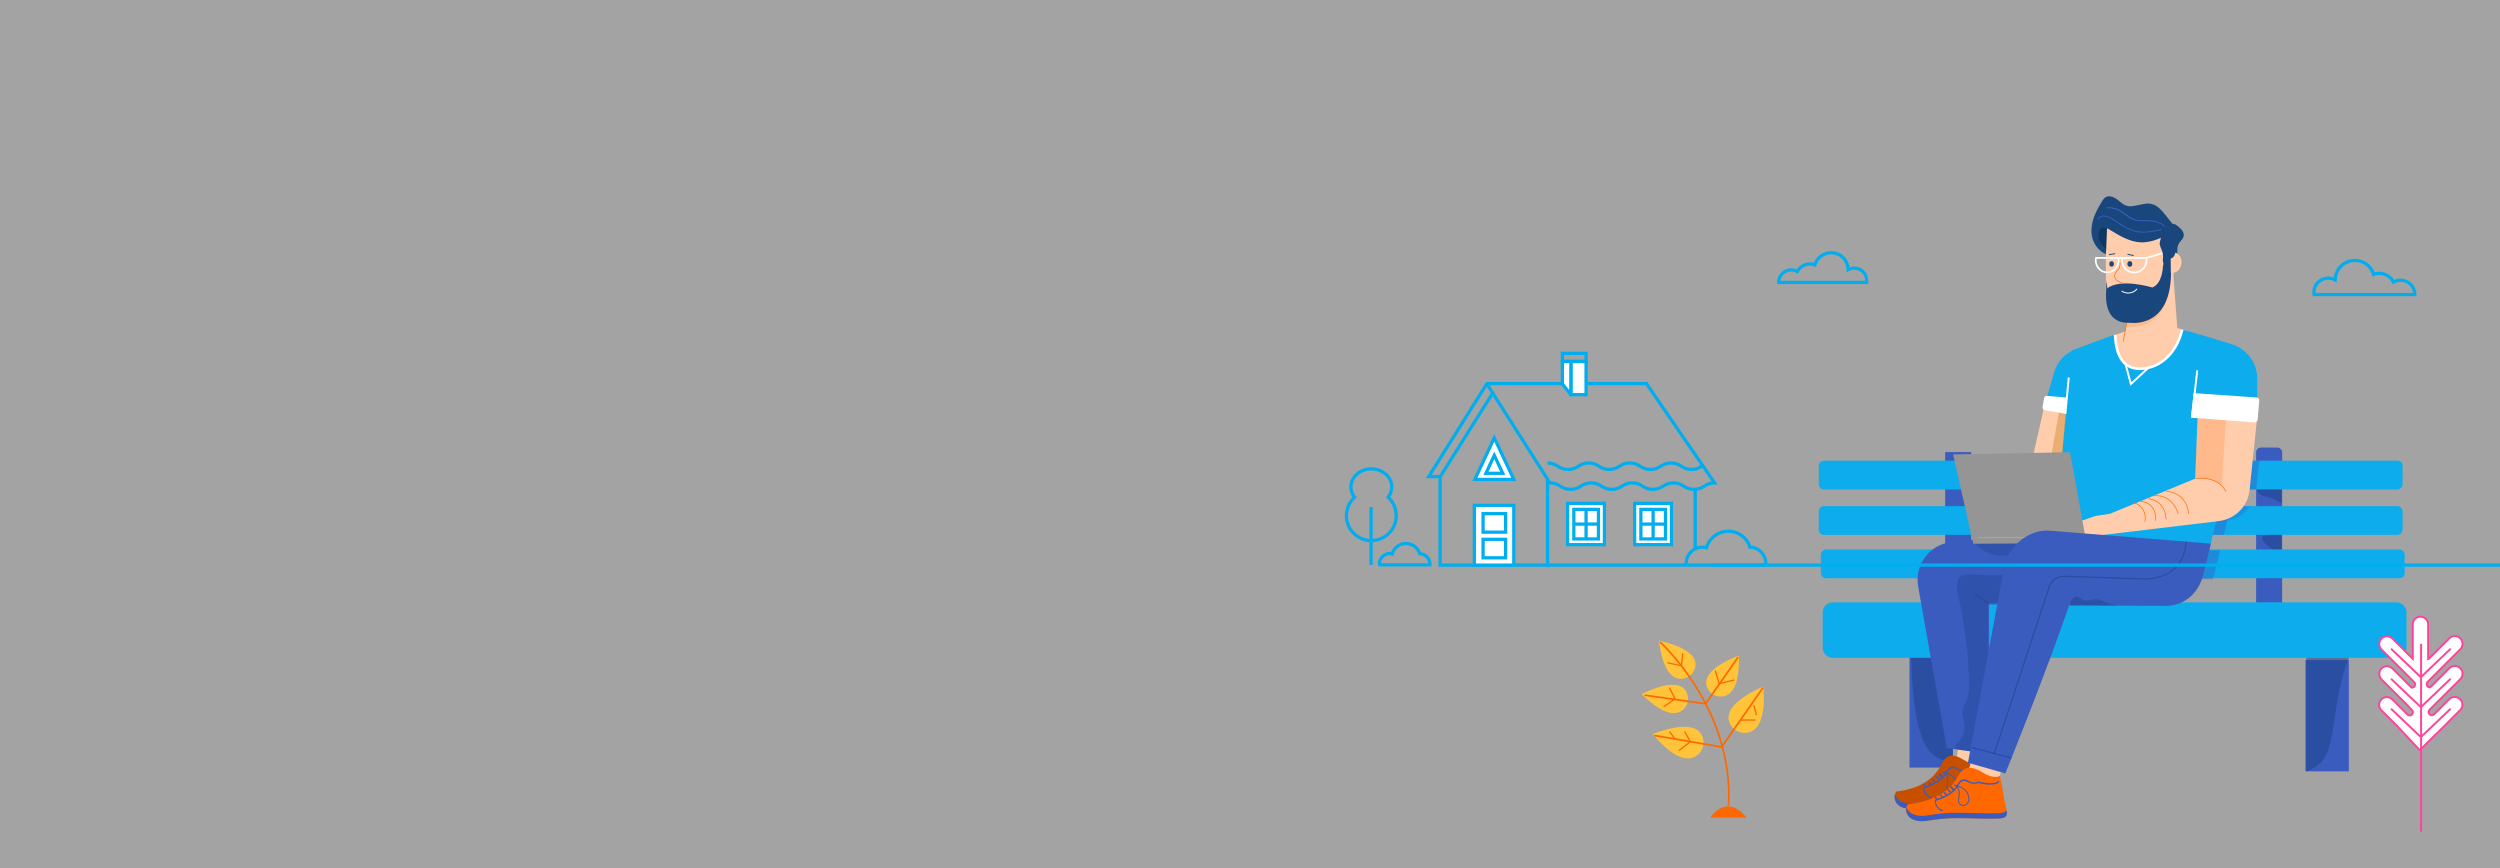 <?xml version="1.0" encoding="utf-8"?>
<!-- Generator: Adobe Illustrator 23.0.3, SVG Export Plug-In . SVG Version: 6.00 Build 0)  -->
<svg version="1.1" id="Capa_1" xmlns="http://www.w3.org/2000/svg" xmlns:xlink="http://www.w3.org/1999/xlink" x="0px" y="0px"
	 viewBox="0 0 1920 667" style="enable-background:new 0 0 1920 667;" xml:space="preserve">
<rect x="0" y="0" width="1920" height="667" fill="#808080" stroke="none"/>
<style type="text/css">
	.st0{opacity:0.32;fill:#EFEFEF;enable-background:new    ;}
	.st1{fill:#3A5CBE;}
	.st2{opacity:0.54;}
	.st3{fill:#1B4389;}
	.st4{fill:#0CACED;}
	.st5{opacity:0.4;fill:#2874D9;enable-background:new    ;}
	.st6{opacity:0.41;fill:#3A5CBE;enable-background:new    ;}
	.st7{fill:#FFCDAB;}
	.st8{fill:none;stroke:#2165B3;stroke-miterlimit:10;}
	.st9{fill:#C65000;}
	.st10{fill:#2165B3;}
	.st11{fill:none;stroke:#3A5CBE;stroke-width:0.75;stroke-miterlimit:10;}
	.st12{fill:#22477C;}
	.st13{fill:#2874D9;}
	.st14{fill:none;stroke:#122666;stroke-width:3;stroke-miterlimit:10;}
	.st15{fill:#122666;}
	.st16{fill:url(#SVGID_1_);}
	.st17{opacity:0.38;fill:#C68A3C;enable-background:new    ;}
	.st18{fill:#FFC764;}
	.st19{fill:#1A477C;}
	.st20{fill:none;stroke:#1A477C;stroke-width:0.75;stroke-miterlimit:10;}
	.st21{fill:#FDFFFC;}
	.st22{fill:#48C5A1;}
	.st23{fill:none;stroke:#FFFFFF;stroke-width:1.5;stroke-miterlimit:10;}
	.st24{fill:none;}
	.st25{fill:#6AA3EE;}
	.st26{fill:#FFFFFF;}
	.st27{fill:none;stroke:#FFFFFF;stroke-width:2;stroke-miterlimit:10;}
	.st28{opacity:0.35;}
	.st29{opacity:0.54;fill:none;stroke:#1B4389;stroke-miterlimit:10;enable-background:new    ;}
	.st30{fill:none;stroke:#FF6700;stroke-width:0.5;stroke-miterlimit:10;}
	.st31{opacity:0.19;fill:#FF6700;enable-background:new    ;}
	.st32{fill:#19467C;}
	.st33{fill:none;stroke:#FFFFFF;stroke-width:0.75;stroke-miterlimit:10;}
	.st34{fill:none;stroke:#FFFFFF;stroke-width:1.3;stroke-miterlimit:10;}
	.st35{opacity:0.46;fill:#D3892F;enable-background:new    ;}
	.st36{fill:#FF6700;}
	.st37{fill:#969595;}
	.st38{fill:none;stroke:#B3B3B3;stroke-width:0.5;stroke-miterlimit:10;}
	.st39{opacity:0.5;}
	.st40{fill:#FFC43A;}
	.st41{fill:none;stroke:#FF6700;stroke-width:1.3;stroke-miterlimit:10;}
	.st42{fill:none;stroke:#FF6700;stroke-miterlimit:10;}
	.st43{fill:#0D3760;}
	.st44{fill:none;stroke:#00ADEE;stroke-width:2.5;stroke-miterlimit:10;}
	.st45{fill:#FFFFFF;stroke:#00ADEE;stroke-width:2.5;stroke-miterlimit:10;}
	.st46{fill:#FFFFFF;stroke:#FF429B;stroke-width:1.5;stroke-miterlimit:10;}
	.st47{fill:none;stroke:#FF429B;stroke-width:1.5;stroke-miterlimit:10;}
</style>
<title>16</title>
<rect class="st0" width="1920" height="667"/>
<rect x="1493.9" y="347.2" class="st1" width="20" height="126.4"/>
<rect x="1770.6" y="506.9" class="st1" width="33.3" height="85.5"/>
<g class="st2">
	<path class="st3" d="M1804.1,504.8c-3.6,8.6-6.8,20.3-9.1,34.1c-2.1,12.5-3.7,27.1-6.7,36.3c-2.4,7.3-5.5,10.3-8.5,12.6
		c-2.6,2-5.5,3.6-8.6,4.7v-87.6H1804.1z"/>
</g>
<path class="st1" d="M1752.7,472.9h-20V347.4c0-2,1.7-3.7,3.7-3.7h12.6c2,0,3.7,1.7,3.7,3.7L1752.7,472.9L1752.7,472.9L1752.7,472.9
	z"/>
<rect x="1466.5" y="504" class="st1" width="33.3" height="85.5"/>
<g class="st2">
	<path class="st3" d="M1738.4,381c-2.3-0.8-4.6-2.4-4.8-4.8c3.9-1.5,8-2.4,12.1-2.6c1.8-0.2,3.6,0,5.3,0.6c0.4,0.2,0.9,0.4,1.3,0.6
		v11c-2.3,0.1-4.7-1.8-7-2.9S1740.7,381.8,1738.4,381z"/>
</g>
<g class="st2">
	<path class="st3" d="M1737.8,415.1c-0.5-0.6-0.7-1.4-0.6-2.2c0.3-1.3,1.9-1.7,3.2-1.9c3.9-0.4,7.9-0.6,11.9-0.6v19.3
		c-0.4-0.6-0.8-1.4-1.2-2C1748,422.5,1741.2,420.3,1737.8,415.1z"/>
</g>
<g class="st2">
	<path class="st3" d="M1473.2,557c-3.6-14.8-4.8-34.2-5.5-53.2h31.9l0.2,79.8C1490.1,585.3,1479.2,581.5,1473.2,557z"/>
</g>
<path class="st4" d="M1407.7,462.6h432.6c4.4,0,7.9,3.5,7.9,7.9v26.8c0,4.4-3.5,7.9-7.9,7.9h-432.6c-4.4,0-7.9-3.5-7.9-7.9v-26.8
	C1399.8,466.1,1403.3,462.6,1407.7,462.6z"/>
<path class="st4" d="M1402.5,422h440.2c2.3,0,4.1,1.8,4.1,4.1v13.9c0,2.3-1.8,4.1-4.1,4.1h-440.2c-2.3,0-4.1-1.8-4.1-4.1v-13.9
	C1398.4,423.8,1400.3,422,1402.5,422z"/>
<path class="st4" d="M1400.9,388.7h440.2c2.3,0,4.1,1.8,4.1,4.1v13.9c0,2.3-1.8,4.1-4.1,4.1h-440.2c-2.3,0-4.1-1.8-4.1-4.1v-13.9
	C1396.8,390.5,1398.6,388.7,1400.9,388.7z"/>
<path class="st4" d="M1400.9,353.8h440.2c2.3,0,4.1,1.8,4.1,4.1v13.9c0,2.3-1.8,4.1-4.1,4.1h-440.2c-2.3,0-4.1-1.8-4.1-4.1v-13.9
	C1396.8,355.7,1398.6,353.8,1400.9,353.8z"/>
<path class="st5" d="M1709.2,400.1l-86.9,10.3l-5.3-12.3l22.7-9.4h88.4C1723.8,395.1,1716.9,399.2,1709.2,400.1z"/>
<polygon class="st6" points="1670.7,375.9 1691,367.6 1691.6,353.8 1735.1,353.8 1732.8,375.9 "/>
<path class="st7" d="M1529.3,576.5c0,1.1-4.4,17.6-4.4,17.6l-15.4-8.8l-6.6-3.3l1.1-9.7l1-1.2l2.3,3.2L1529.3,576.5z"/>
<line class="st8" x1="1489.3" y1="594" x2="1492.8" y2="597.8"/>
<path class="st9" d="M1520.4,586.3c1.9,8.5,2.8,18,4.7,26.5c0.3,1,0.4,2,0.2,3c-0.6,2.2-3.2,2.8-5.4,2.9c-15.2,0.7-30.6-1.6-45.6,1
	c-3,0.7-6.1,1.1-9.1,1.1c-3.2,0-6.2-1.3-8.3-3.7c-2-2.5-2.5-6.7-0.5-9.2c12.9-1.4,26.4-6.6,33.3-18.5c1.8-3.1,3.2-6.7,6.3-8.3
	c3.9-2,8.4,0.2,12.2,2.5s8.2,4.7,12.1,2.8"/>
<path class="st1" d="M1457,613.2c2.2,2.5,5.8,3.6,9.1,3.8s6.7-0.6,10.1-1.1c16.6-2.6,33.5-0.3,50.3-1c2.1-0.1,4.6-0.5,5.6-2.3
	l0.1,0.4c0.3,1,0.4,2,0.2,3.1c-0.7,2.3-3.6,2.8-5.9,2.9c-16.8,0.7-33.7-1.6-50.3,1c-3.3,0.5-6.7,1.3-10.1,1.1s-6.9-1.2-9.1-3.8
	c-1.7-2-2.4-4.8-1.7-7.3C1455.6,611.2,1456.2,612.2,1457,613.2z"/>
<rect x="1490" y="593.4" transform="matrix(0.736 -0.677 0.677 0.736 -9.425 1166.884)" class="st10" width="1.1" height="4.2"/>
<path class="st1" d="M1477.2,604.7v-0.3l0.3-0.1c6.8-2.5,12.7-5,16-10.1l0.6-1c1.3-2,2.7-4.4,5.2-4.5c1.3,0,2.7,0.4,3.8,1.2
	c0.4,0.2,0.9,0.5,1.4,0.7c1.9,0.8,4,0.7,5.9-0.1l0.2-0.1h0.2c0.1,0,12.5,3.4,15.7-0.8l0,0v1.5c-4.2,3.3-14.2,0.9-15.8,0.5
	c-2.1,0.8-4.4,0.8-6.5,0c-0.5-0.2-1-0.5-1.5-0.7c-1-0.6-2.1-1-3.2-1c-2,0.1-3.2,2.1-4.4,4c-0.2,0.3-0.4,0.7-0.7,1
	c-3.8,5.7-10.9,8.5-16.3,10.4c-0.1,3.2,2,6.1,5.2,6.9l-0.2,1.1C1479.3,612.1,1476.8,608.5,1477.2,604.7z"/>
<path class="st1" d="M1488.8,594.4l0.8-0.7l0,0C1489.3,593.9,1489.1,594.2,1488.8,594.4L1488.8,594.4z"/>
<path class="st1" d="M1491.6,596.5l-2.3-2.5L1491.6,596.5l-0.4,0.5l-2.3-2.5c0.3-0.3,0.5-0.5,0.8-0.8l2.3,2.5
	C1491.8,596.3,1491.7,596.4,1491.6,596.5z"/>
<path class="st1" d="M1486.6,596.6l0.8-0.8l2.2,2.4c-0.3,0.2-0.6,0.5-0.9,0.7L1486.6,596.6z"/>
<path class="st1" d="M1485.4,600.9l-1.6-2.2c0.3-0.2,0.6-0.4,0.9-0.6l1.7,2.3L1485.4,600.9z"/>
<path class="st1" d="M1482.2,602.4l-1.3-1.9c0.3-0.2,0.6-0.4,1-0.5l1.3,2C1482.9,602.1,1482.5,602.3,1482.2,602.4z"/>
<path class="st1" d="M1478,604.1l-1-1.6c0.3-0.2,0.7-0.3,1-0.5l1,1.7L1478,604.1z"/>
<path class="st11" d="M1491.9,593c3.4,0.4,8,2.5,9.8,5.5c1,1.5,1.5,3.2,1.6,5c0.1,1.8-0.7,3.5-2.2,4.6c-1.5,1-3.5,0.8-4.8-0.5
	c-1.3-1.5-0.9-3.8-0.6-5.8c0.3-1.8,0.2-3.6-0.3-5.3c-0.5-1.7-1.9-3.1-3.6-3.7"/>
<path class="st12" d="M1667.4,180.7c0,0,7.1,9.4,2.7,24.8l-5.5-5.5c0,0-0.2-7.2-0.7-7.4S1667.4,180.7,1667.4,180.7z"/>
<path class="st7" d="M1680.6,254.4l-21-6.2l-22,4.4l-18.7,6.6c0,0-4.4,19.8,2.2,23.1s24.2,5.5,25.3,6.6s11,1.1,15.4-1.1
	s7.7-4.4,9.9-5.5s13.2-13.2,13.2-13.2L1680.6,254.4z"/>
<path class="st6" d="M1701,439.2c-0.5,1.9-1.1,3.8-1.8,5.6h-153.2l2.1-11.3c0.7-3.8,2.2-7.5,4.2-10.8h152.8L1701,439.2z"/>
<path class="st6" d="M1707.9,410.8h-142.4c5.5-3.3,11.8-4.7,18.2-4.2l12.1,1c10.7-5.6,21-11.9,30.9-18.8h86.5L1707.9,410.8z"/>
<path class="st13" d="M1647.9,375.9c8.1-6.7,15.7-14.1,22.6-22.1h55.4l-5.3,22.1H1647.9z"/>
<path class="st14" d="M1638.3,199.8c0.4-1.2,1.6-1.8,2.8-1.4c0,0,0,0,0,0c0.4,0.1,0.7,0.4,1,0.7c0.3,0.3,0.4,0.7,0.5,1.1"/>
<path class="st14" d="M1623.9,199.3c0.1-0.4,0.4-0.7,0.7-1c0.9-0.8,2.3-0.7,3.1,0.2c0,0,0,0,0,0l0,0c0.3,0.3,0.4,0.7,0.5,1.1"/>
<path class="st15" d="M1638.7,194.5l0.4-1.3c0.1-0.3,0.4-0.4,0.6-0.4l8.7,2.5c0.3,0.1,0.4,0.4,0.4,0.6l-0.4,1.3
	c-0.1,0.3-0.4,0.4-0.6,0.4l-8.7-2.5C1638.8,195,1638.7,194.8,1638.7,194.5z"/>
<path class="st15" d="M1619.2,193.8l9-0.8c0.3,0,0.5,0.2,0.6,0.5l0.1,1.4c0,0.3-0.2,0.5-0.5,0.6l-9,0.8c-0.3,0-0.5-0.2-0.6-0.5
	l-0.1-1.4C1618.7,194.1,1618.9,193.8,1619.2,193.8z"/>
<linearGradient id="SVGID_1_" gradientUnits="userSpaceOnUse" x1="12361.965" y1="2744.481" x2="12361.965" y2="2759.311" gradientTransform="matrix(-1 -9.000000e-02 -9.000000e-02 1 14237.32 -1412.67)">
	<stop  offset="0" style="stop-color:#F4B664"/>
	<stop  offset="1" style="stop-color:#E0702F"/>
</linearGradient>
<polygon class="st16" points="1630.3,203.1 1624.7,216.5 1632.4,218.2 1632.9,203.3 "/>
<path class="st17" d="M1665.1,195.1c0,0,7.2-0.2,6.1,8.3C1671.2,203.4,1670.4,196.4,1665.1,195.1z"/>
<path class="st18" d="M1665.1,218.2l2.9-0.9v0.7C1667,218.2,1666,218.3,1665.1,218.2z"/>
<path class="st7" d="M1660.1,167.6l5.8,26.2c0.4-0.1,0.8-0.1,1.2-0.2c4.6-0.1,0,4.3,0.2,9.5c0.1,4.6,2.4,0.5,1.9,9.2v1.1l-2.9-1
	c0.4,0.1,0.8,0.1,1.2,0.1c0.6,0,1.2-0.1,1.7-0.2l3.1,41.4l-40.9,4.9l2.8-15.3c-0.9,0.1-2.2,2.6-3.1,2.6
	c-7.8-0.5-11.5-10.4-13.7-17.6l-0.2-44.7v-0.5l0.4-10.5L1660.1,167.6z"/>
<ellipse class="st19" cx="1635.7" cy="202.7" rx="1.9" ry="2.2"/>
<ellipse class="st19" cx="1621.7" cy="202.7" rx="1.8" ry="2.1"/>
<line class="st20" x1="1638.6" y1="196.3" x2="1633.9" y2="195.2"/>
<line class="st20" x1="1619.7" y1="195.6" x2="1624.4" y2="194.8"/>
<path class="st21" d="M1625.7,221.7l7.5,0.6C1633.1,222.3,1627.3,229,1625.7,221.7z"/>
<path class="st7" d="M1569.7,313.4l-17.8,78.6L1571,407l25.7-54.5l2-20.6l2-14.7c0,0-5-2.6-4.4-5.3S1569.7,313.4,1569.7,313.4z"/>
<path class="st4" d="M1590.9,269.5l-3.9,2.6c-4.5,3.5-7.8,8.4-9.4,13.9l-8.2,28l27,2.9l0.8-20l-2.1-14
	C1594.8,280.5,1590.9,269.5,1590.9,269.5z"/>
<path class="st1" d="M1576.4,407.3l-80.9,9.5c-15.8,3.6-25.6,19.2-22.1,35c0,0,0,0,0,0l0,0l21.7,122.7l32.5,4.6V464.3l56.1-0.5
	l25.2-46L1576.4,407.3z"/>
<path class="st4" d="M1716.7,265.5l-5.1-1.7c-18.9-5.9-25.2-7.9-36.7-11c1.1-0.3-4.7,25.6-23.1,29.4c-13.4,2.8-27.7-1.8-26.7-25.4
	c0-0.5-34.2,12.5-34.2,12.5l-12.8,140.3l117.7,15.4l22.3-92.2L1716.7,265.5z"/>
<path class="st4" d="M1691.1,310.9c0,0-14,53.9-115.1,103.4l119.9,11l22-91.3L1691.1,310.9z"/>
<path class="st4" d="M1733.8,311.3l-45.4,1.8l5.3-54.8l20.7,6.3c2.3,0.7,4.5,1.7,6.5,3c8.8,5.7,13.6,15.8,12.5,26.1L1733.8,311.3z"
	/>
<path class="st22" d="M1677.1,253.5l-2.1-0.5c-0.1,1.3-0.2,2.6-0.5,3.9L1677.1,253.5z"/>
<path class="st7" d="M1608.7,396.5l-23.6,8c-3.6,1.5-3.4,4.8-4.7,8.5l0,0c-0.9,2.6,0.2,5.4,2.6,6.7l5,2.6c2.6,1.4,5.9,0.4,7.3-2.2
	c0,0,0,0,0,0c0.1-0.1,0.1-0.2,0.2-0.4l1-2.2l10.3-1.5c3.8-0.6,7-2.9,8.8-6.3l0.6-1.3l8.6-1.3l-4.6-12.5l-9.1,1.4
	C1610.3,396,1609.5,396.2,1608.7,396.5z"/>
<line class="st23" x1="1687.5" y1="284.4" x2="1683.5" y2="320"/>
<path class="st24" d="M1667.2,245.3c-0.8-0.5-1.4-1-1.8-1.4C1666,244.4,1666.6,244.9,1667.2,245.3z"/>
<path class="st7" d="M1688.1,312.3l-2.2,55.3l-74,30.5v13.1l92.2-11c12.5-1.5,22.3-11.4,23.6-23.9l6.2-59.5L1688.1,312.3z"/>
<path class="st25" d="M1896.2,250.3L1896.2,250.3l-1.2,0.1v-0.1H1896.2z"/>
<path class="st26" d="M1682.6,320.8l48.7,3.6c1.3,0.1,2.5-0.9,2.6-2.2l1.2-14.7c0.1-1.1-0.7-2.1-1.8-2.2c0,0,0,0,0,0l0,0l-48.6-3.4
	L1682.6,320.8z"/>
<path class="st27" d="M1675.9,253.1c-4.5,19.8-19.1,30.7-33.4,30.1c-13.2-0.6-17.5-12-18.1-26.1"/>
<g class="st28">
	<path class="st3" d="M1501.9,573.6c-0.3-1.4,1-2.6,2-3.7c3.8-4,5.5-9.5,4.6-14.9c-0.5-2.7-1.6-5.3-1.5-8c0.1-4.1,3.1-7.7,4.3-11.7
		c1.1-3.3,1-6.8,1-10.2c-0.6-23.2-3.5-46.4-8.7-69.1c-1.2-5.2-1.6-11.9,3.8-14.2c2.1-0.7,4.4-1,6.6-0.7c13,0.7,27.1,2.4,37.9-4
		l-0.1-1.7c5.3,6.8,9.4,19.3,7.4,27.5h-32.4c0,28,1.4,115.8,1.4,115.8l-24.4-3c-0.1-0.1-0.3,0-0.5-0.1
		C1502.5,575.4,1501.9,574.5,1501.9,573.6z"/>
</g>
<line class="st29" x1="1527.6" y1="463.8" x2="1516.6" y2="456.1"/>
<path class="st30" d="M1628.2,201.5v1.1c0.1,1.7-0.5,3.4-1.6,4.6c-2.5,2.5-5.5,7.3,3.5,10.3"/>
<polygon class="st12" points="1618.6,221.8 1617.4,215.4 1617.8,227.3 1621.1,226.9 "/>
<path class="st31" d="M1638,251h-5.2l3.9-15.2l28.4-23l-1.1,13.8C1663.2,240.3,1651.8,251,1638,251L1638,251z"/>
<path class="st32" d="M1661.1,204.9c0,0-0.3,12.9-8.1,15.9c0,0-25-7.7-35.2,1.1c0,0-4.7,27.3,18.4,26c0,0,32.4,4.9,31.1-41.4v-11
	h-4.4L1661.1,204.9z"/>
<polyline class="st23" points="1649.8,282.6 1636.5,294.9 1632.4,279.5 "/>
<line class="st30" x1="1633.3" y1="247.9" x2="1630.6" y2="262.5"/>
<path class="st33" d="M1641.3,221.8c-2.9,3.6-8.1,4.3-11.9,1.7"/>
<path class="st3" d="M1660.7,192.8l-0.1,0.6C1660.6,193.2,1660.6,193,1660.7,192.8z"/>
<path class="st18" d="M1668.7,193.5c0.7,0,1.5,0.2,2.1,0.5c-0.2,0.8-0.5,1.7-0.8,2.5c-0.3,1-1,2-1.9,2.6c-0.3,0.2-0.6,0.3-0.9,0.3
	v-5.6C1667.7,193.5,1668.2,193.5,1668.7,193.5z"/>
<path class="st34" d="M1648.6,199.8c0,5.2-4.2,9.4-9.4,9.5s-9.4-4.2-9.5-9.4l0,0c0-0.6,0.1-1.2,0.2-1.8h18.5
	C1648.5,198.6,1648.6,199.2,1648.6,199.8z"/>
<path class="st34" d="M1626.9,198.1c0.1,0.6,0.2,1.1,0.2,1.7c0,5.2-3.9,9.4-8.8,9.4s-8.8-4.2-8.8-9.4c0-0.6,0.1-1.1,0.2-1.7H1626.9z
	"/>
<line class="st34" x1="1635.1" y1="198.1" x2="1620.3" y2="198.1"/>
<line class="st34" x1="1648" y1="198.2" x2="1666.7" y2="192.7"/>
<polygon class="st35" points="1581.5,315.3 1574.9,352.7 1584,348.2 1587,316.4 "/>
<path class="st26" d="M1570.4,315.1l15.8,2.6l0.6-12.4L1572,304c-1-0.1-2,0.7-2.1,1.7l-1.2,6.6
	C1568.4,313.6,1569.2,314.9,1570.4,315.1z"/>
<line class="st23" x1="1588.8" y1="289.9" x2="1586.2" y2="317.8"/>
<path class="st7" d="M1538.1,586.4c0,1.1-4.4,17.6-4.4,17.6l-15.4-8.8l-6.6-3.3l2.4-7.7h2L1538.1,586.4z"/>
<line class="st8" x1="1498.1" y1="603.9" x2="1501.6" y2="607.7"/>
<path class="st36" d="M1535.9,595.8c2.1,8.6,3.1,18.2,5.2,26.8c0.3,1,0.4,2,0.2,3.1c-0.7,2.3-3.6,2.8-5.9,2.9
	c-16.8,0.7-33.7-1.6-50.3,1c-3.3,0.5-6.7,1.3-10.1,1.1s-6.9-1.2-9.2-3.8s-2.8-6.7-0.5-9.3c14.2-1.4,29.2-6.7,36.8-18.7
	c2-3.1,3.6-6.8,6.9-8.4c4.3-2.1,9.3,0.2,13.4,2.6s9,4.8,13.4,2.9"/>
<path class="st1" d="M1465.8,622.8c2.2,2.5,5.8,3.6,9.1,3.8s6.7-0.6,10.1-1.1c16.6-2.6,33.5-0.3,50.3-1c2.1-0.1,4.7-0.5,5.6-2.3
	l0.1,0.4c0.3,1,0.4,2,0.2,3.1c-0.7,2.3-3.6,2.8-5.9,2.9c-16.8,0.7-33.7-1.6-50.3,1c-3.3,0.5-6.7,1.3-10.1,1.1s-6.9-1.2-9.1-3.8
	c-1.7-2-2.3-4.7-1.7-7.2C1464.4,620.9,1465,621.9,1465.8,622.8z"/>
<rect x="1498.8" y="603.3" transform="matrix(0.736 -0.677 0.677 0.736 -13.795 1175.465)" class="st10" width="1.1" height="4.2"/>
<path class="st1" d="M1486,614.5v-0.3l0.3-0.1c6.8-2.5,12.7-5,16-10.1l0.6-1c1.3-2,2.7-4.4,5.2-4.5c1.3,0,2.6,0.4,3.8,1.2
	c0.4,0.3,0.9,0.5,1.4,0.7c1.9,0.8,4,0.7,5.8-0.1l0.2-0.1h0.2c0.1,0,12.5,3.4,15.7-0.8l0,0v1.5c-4.2,3.3-14.2,0.9-15.8,0.5
	c-2.1,0.8-4.4,0.8-6.5,0c-0.5-0.2-1-0.5-1.5-0.7c-1-0.6-2.1-1-3.2-1c-2,0.1-3.2,2.1-4.4,4l-0.7,1c-3.8,5.7-10.9,8.5-16.3,10.4
	c-0.1,3.3,2,6.2,5.2,6.9l-0.2,1.1C1488.1,621.9,1485.6,618.4,1486,614.5z"/>
<path class="st1" d="M1497.6,604.3l0.8-0.8l0,0C1498.1,603.8,1497.9,604.1,1497.6,604.3L1497.6,604.3z"/>
<path class="st1" d="M1500.4,606.4l-2.3-2.5L1500.4,606.4l-0.4,0.5l-2.3-2.5c0.3-0.3,0.5-0.5,0.8-0.8l2.3,2.5L1500.4,606.4z"/>
<path class="st1" d="M1495.4,606.5l0.8-0.8l2.2,2.4c-0.3,0.2-0.6,0.5-0.9,0.7L1495.4,606.5z"/>
<path class="st1" d="M1494.2,610.8l-1.6-2.2l0.9-0.6l1.7,2.3C1494.8,610.5,1494.5,610.7,1494.2,610.8z"/>
<path class="st1" d="M1491,612.3l-1.3-1.9l1-0.5l1.3,2L1491,612.3z"/>
<path class="st1" d="M1486.8,614l-1-1.6l1-0.5l1,1.6L1486.8,614z"/>
<path class="st11" d="M1500.7,602.9c3.4,0.4,8,2.5,9.8,5.5c1,1.5,1.5,3.2,1.6,5c0.1,1.8-0.7,3.5-2.2,4.6c-1.5,1-3.5,0.9-4.8-0.5
	c-1.3-1.5-0.9-3.8-0.6-5.8c0.3-1.8,0.3-3.6-0.3-5.3c-0.5-1.7-1.9-3.1-3.6-3.7"/>
<g class="st28">
	<path class="st3" d="M1580.3,420.4c-7.4,0.3,5.8,3.1-1.4,4.3c-9.1,1.6-38.4,3.2-47.5,1.4c-5.6-1.1-13.3-5.7-15.3-11
		c-0.2-0.6,2.4-0.8,2.7-1.4c0.4-0.9,1.5-1.1,2.4-1.3c14.6-2.2,29.3-3.4,44-3.6c3.6-0.1,7.2,0,10.5,1.4s5.9,4.8,5.5,8.3"/>
</g>
<polygon class="st37" points="1589.8,347.3 1500,349 1515.5,417.6 1602.4,417.1 "/>
<line class="st38" x1="1518.8" y1="412.6" x2="1599.1" y2="412.6"/>
<path class="st1" d="M1698,417.5l-123.2-9.9c-16.2-1.7-32.6,11.8-35.6,27.9l-27.8,150.3l28.7,8.2c0,0,31.4-77.5,49-129.1l72.9,0.4
	c14.7,0.5,26.4-8.9,30.1-24L1698,417.5z"/>
<line class="st29" x1="1544.8" y1="582.2" x2="1514.1" y2="574"/>
<path class="st29" d="M1678.8,415.9c0,0,1.1,30.8-36.3,28.6l-57.2-1.9c-5.2-0.2-9.9,3.1-11.5,8l-42.3,128.5"/>
<g class="st39">
	<path class="st3" d="M1591,461c1.4-2.3,3.2-3,4.9-2.5c1.5,0.5,3,1.8,4.5,2.4c2.9,1.1,5.8-0.6,8.8-0.7c3.1-0.1,6.2,1.6,9.3,2.8
		c2.6,1,5.3,1.7,8.1,2.1l-37-0.2C1589.8,463.5,1590.3,462.2,1591,461z"/>
</g>
<path class="st30" d="M1663.6,377.3c0,0,15.4,0,17.4,17.4"/>
<path class="st30" d="M1654.1,380.8c0,0,13.7-2.5,18.8,13.9"/>
<path class="st30" d="M1649.8,383c0,0,12.8,0.4,13.8,15.8"/>
<path class="st30" d="M1643.7,385.1c0.6-0.4,12.8,0.6,11.8,14.9"/>
<path class="st30" d="M1638.6,385.9c0,0,10.7,2.7,8.7,15"/>
<path class="st40" d="M1269.3,563.8c0,0,31.9-13.6,38.1,1.6c2.1,5.2,0.5,11.2-3.9,14.6C1298.1,584.2,1287.6,585.4,1269.3,563.8z"/>
<path class="st40" d="M1354.3,527.3c0,0-32.3,12.6-26,27.8c2.1,5.2,7.4,8.3,13,7.7C1348.1,562,1356.5,555.5,1354.3,527.3z"/>
<path class="st40" d="M1260.8,533.1c0,0,27.5-14.9,34.3-1.8c2.3,4.4,1.5,9.7-1.9,13.2C1288.8,548.9,1279.5,551.4,1260.8,533.1z"/>
<path class="st40" d="M1274.1,492.1c0,0,30.8,5.5,27.9,20.1c-0.9,4.8-4.9,8.5-9.8,9.1C1286.1,522,1277.3,518.1,1274.1,492.1z"/>
<path class="st40" d="M1335.5,503.5c0,0-29.6,10-24.6,24c1.7,4.6,6.1,7.7,11,7.5C1328.1,534.8,1336.2,529.6,1335.5,503.5z"/>
<path class="st41" d="M1274.8,492.9c0,0,57.2,51.4,52.7,126.3"/>
<polyline class="st41" points="1354,528.1 1322.2,573.7 1270.4,564.8 "/>
<polyline class="st41" points="1334.9,504.6 1309.9,540.5 1263,533.9 "/>
<path class="st36" d="M1341.4,627.9h-28C1313.4,627.9,1325.7,608.7,1341.4,627.9z"/>
<line class="st42" x1="1337.1" y1="553" x2="1348.2" y2="553"/>
<line class="st42" x1="1347" y1="541.7" x2="1348.9" y2="549.3"/>
<polyline class="st42" points="1277.7,542.8 1286.4,536.8 1282.1,528.1 "/>
<polyline class="st42" points="1332,522.2 1320.3,525.1 1317.3,514.9 "/>
<polyline class="st42" points="1292.4,501.7 1291.3,511.3 1280.6,509 "/>
<polyline class="st42" points="1293.8,561.8 1298.2,569.6 1289.4,576.5 "/>
<line class="st42" x1="1282.1" y1="561.8" x2="1286.4" y2="567.5"/>
<path class="st32" d="M1658.4,176.7c1.2,2.2,1.5,4.8,0.9,7.3c-0.3,0.8-0.5,1.5-0.6,2.3c-0.3,2.2,1,4.2,1.7,6.2
	c0.6,1.7,0.9,3.6,0.8,5.4c-0.2,1.1-0.2,2.2,0,3.3c0.2,1.1,1,2,2.1,2.3c0-1.6,1-3,2.5-3.5c1.4-0.6,5.8,0.6,7.3,0.7
	c-0.8-4.8-2.1-11.1,1-14.8c1.1-1.3,2.5-2.6,2.9-4.3c0.8-3.1-1.9-5.8-4.3-7.8c-1.2-1-2.8-2.2-4.4-1.8c-0.8,0.3-1.6,0.8-2.2,1.4
	c-2.2,1.9-4.8,3.2-7.6,4"/>
<path class="st43" d="M1618.5,168.5l-1,24c0,0-5.2-6.6-7.7-7.9s0-11.2,0-11.2l5-5l1.2-1.2L1618.5,168.5z"/>
<path class="st32" d="M1662,181.5c-5.6,2.8-11.8,4.9-18.1,4.6c-8.4-0.4-16-5-23.2-9.4c-1.1-0.8-2.4-1.4-3.8-1.7
	c-1.4-0.4-2.8,0-3.9,0.9c-0.7,0.8-1.1,1.8-1.2,2.9c-0.6,4.9,1.6,9.8,5.7,12.6c-0.2,1.2-0.1,2.6-0.2,3.8c-1.2-0.5-2.3-1.1-3.3-1.9
	c-2.8-2.1-5-5-6.3-8.2c-2-5-1.8-10.8-0.3-16s4.2-10,7.1-14.7c0.5-1,1.2-1.8,2.1-2.6c1.8-1.4,4.5-1.3,6.6-0.3c2,1.1,3.9,2.4,5.6,3.9
	c1.7,1.6,3.8,2.6,6.1,3c1.2,0.1,2.4,0,3.5-0.2c2.3-0.4,4.6-0.8,6.9-1.3c1.5-0.4,3-0.6,4.5-0.6c3,0.1,5.8,1.2,8,3.2
	c2.2,1.9,4.2,4.1,5.9,6.4l4.2,5.3c0.7,0.5,0.8,1.5,0.3,2.2c-0.1,0.1-0.1,0.1-0.2,0.2l-6.6,8.5"/>
<path class="st1" d="M1659.4,176c-5.9,1.2-11.8,2.7-17.8,1.6c-5.3-1-10.2-3.9-14.7-6.8c-4.7-3.1-11-8.2-16.2-3
	c-0.3,0.4,0.2,0.9,0.5,0.5c5.1-5.2,11.5,0.7,16,3.6c3,2,6.2,3.7,9.6,5.1c7.8,3,14.9,1.4,22.9-0.2
	C1660.1,176.6,1659.9,175.9,1659.4,176L1659.4,176z"/>
<path class="st1" d="M1662.6,173.5c-5.8-5.5-13-4-20.2-4.6c-5.5-0.5-8.5-3.9-12.9-6.8c-3.3-2.2-7.2-3.2-11.1-2.9
	c-0.5,0-0.5,0.8,0,0.8c5.9-0.3,9.7,2.1,14.2,5.4c1.9,1.7,4.2,2.9,6.6,3.7c7.9,2.1,16.1-1.4,22.9,4.9
	C1662.4,174.4,1662.9,173.9,1662.6,173.5z"/>
<path class="st7" d="M1670,196c0.3-0.7,0.6-1.4,0.8-2.1c2.9,1.4,4.8,4.4,4.6,7.6c0,4.4-3.1,8-6.8,8c-0.5,0-0.9-0.1-1.4-0.2
	l-0.1-10.8c0.3,0,0.6-0.1,0.9-0.3C1668.9,197.8,1669.6,197,1670,196z"/>
<path class="st30" d="M1685.9,367.5c0,0,17.6-2.7,23.7,10.2"/>
<path class="st44" d="M1777.1,224.6c0,0.5,0,1,0.1,1.6h77.4c0-6.1-4.9-11-11-11c-1.9,0-3.8,0.5-5.4,1.4c-2.2-4.1-6.4-6.7-11-6.7
	c-1.5,0-3,0.2-4.3,0.8c-2.4-8-10.8-12.5-18.8-10c-6.3,1.9-10.6,7.7-10.7,14.3c-1.7-0.9-3.5-1.4-5.4-1.4c-6,0-10.9,4.8-10.9,10.8
	L1777.1,224.6z"/>
<path class="st44" d="M1424.1,205.9c-1.6,0-3.2,0.4-4.7,1.2c-0.1-7.3-6-13.1-13.2-13c-5.7,0.1-10.8,3.8-12.4,9.3
	c-1.2-0.5-2.5-0.7-3.8-0.7c-4,0-7.8,2.3-9.6,5.8c-4.6-2.6-10.4-1-13.1,3.6c-0.8,1.4-1.3,3.1-1.3,4.8h67.5c0-0.4,0.1-0.9,0.1-1.4
	c0.1-5.2-4.1-9.5-9.3-9.6c0,0,0,0,0,0H1424.1z"/>
<path class="st31" d="M1687.8,321.2l-1.9,46.4c0,0,12.9-1.8,20.3,5.5l3.3-50.3L1687.8,321.2z"/>
<g>
	<path class="st44" d="M1090.4,425.2c-1.8-5.8-8-9.1-13.9-7.3c-3.6,1.1-6.3,3.9-7.3,7.5c-0.6-0.2-1.3-0.3-1.9-0.3
		c-4.4,0-7.9,3.6-7.9,7.9c0,0.3,0,0.6,0.1,0.8h38.6c0-0.3,0.1-0.6,0.1-0.8C1098.1,428.9,1094.7,425.4,1090.4,425.2z"/>
	<line class="st44" x1="1301.9" y1="421.5" x2="1301.9" y2="375.7"/>
	<polyline class="st44" points="1188.5,367.9 1188.5,434 1294.8,434 	"/>
	<polyline class="st44" points="1146.4,301.9 1106,366.2 1106,434 1190.1,434 	"/>
	<polyline class="st44" points="1141.8,294.8 1097.3,366 1106.4,366 	"/>
	<rect x="1255.4" y="386.6" class="st45" width="28.3" height="31.7"/>
	<rect x="1260.2" y="391.2" class="st45" width="18.9" height="22.7"/>
	<line class="st44" x1="1269.6" y1="390.8" x2="1269.6" y2="413.8"/>
	<rect x="1203.9" y="386.6" class="st45" width="28.3" height="31.7"/>
	<rect x="1208.7" y="391.2" class="st45" width="18.9" height="22.7"/>
	<line class="st44" x1="1218.1" y1="390.8" x2="1218.1" y2="413.8"/>
	<rect x="1132.3" y="388.1" class="st45" width="30.3" height="45.9"/>
	<polygon class="st45" points="1132.7,368.2 1162.6,368.2 1147.6,336.3 	"/>
	<polygon class="st45" points="1141.2,363.5 1154.1,363.5 1147.6,349.7 	"/>
	<path class="st44" d="M1316.8,370.9c-7.9,0-7.9,4.9-15.8,4.9c-7.9,0-7.9-4.9-15.8-4.9c-7.9,0-7.9,4.9-15.8,4.9
		c-7.9,0-7.9-4.9-15.8-4.9s-7.9,4.9-15.8,4.9c-7.9,0-7.9-4.9-15.8-4.9s-7.9,4.9-15.8,4.9c-7.9,0-7.9-4.9-15.8-4.9l-48.4-75.9
		c-0.1-0.1,0-0.3,0.1-0.4c0,0,0.1,0,0.1,0h122.3L1316.8,370.9z"/>
	<path class="st44" d="M1188.5,355.6c7.9,0,7.9,4.9,15.8,4.9c7.9,0,7.9-4.9,15.8-4.9s7.9,4.9,15.8,4.9c7.9,0,7.9-4.9,15.8-4.9
		s7.9,4.9,15.8,4.9c7.9,0,7.9-4.9,15.8-4.9c7.9,0,7.9,4.9,15.8,4.9c4.4,0,6.4-1.6,8.6-2.9"/>
	<rect x="1206.5" y="277.6" class="st45" width="11.6" height="25.5"/>
	<path class="st45" d="M1206.3,303.1l-6.4-8.4v-17.1h6.5V303C1206.4,303.1,1206.4,303.1,1206.3,303.1
		C1206.4,303.1,1206.4,303.1,1206.3,303.1L1206.3,303.1z"/>
	<path class="st44" d="M1344,420.2c-2.9-9.2-12.7-14.3-21.9-11.4c-5.6,1.8-9.9,6.2-11.6,11.8c-1-0.3-2-0.4-3-0.4
		c-6.9,0-12.5,5.6-12.5,12.5c0,0.4,0,0.9,0.1,1.3h60.9c0-0.4,0.1-0.9,0.1-1.3C1356.2,425.9,1350.8,420.4,1344,420.2z"/>
	<path class="st44" d="M1066.1,381.9c1.8-2.3,2.7-5,2.8-7.9c0-7.6-7-13.9-15.7-13.9c-8.7,0-15.7,6.2-15.7,13.9c0,2.9,1,5.6,2.8,7.9
		c-7.8,7.1-8.4,19.2-1.3,27c7.1,7.8,19.2,8.4,27,1.3c4-3.6,6.3-8.8,6.3-14.2C1072.3,390.6,1070.1,385.5,1066.1,381.9z"/>
	<line class="st44" x1="1053" y1="389.4" x2="1053" y2="433.9"/>
	<line class="st44" x1="1314.3" y1="434" x2="1920" y2="434"/>
	<line class="st44" x1="1208.7" y1="402.5" x2="1227.6" y2="402.5"/>
	<line class="st44" x1="1260.9" y1="402.5" x2="1279.8" y2="402.5"/>
	<rect x="1199.9" y="271.4" class="st44" width="18.2" height="6.2"/>
	<rect x="1139" y="394.5" class="st44" width="17.3" height="14.2"/>
	<rect x="1139" y="414.2" class="st44" width="17.3" height="14.2"/>
</g>
<path class="st46" d="M1848.9,541.6L1848.9,541.6l-0.2-0.2l-19.7-19.6c-2.3-2.3-2.3-6.1,0-8.4l0,0c1.7-1.7,4.2-2.2,6.4-1.3
	c0.7,0.3,1.4,0.7,2,1.3l11.4,11.4l3.3,3.3c1.3,0.2,2.6-0.8,2.7-2.2c0.1-0.7-0.1-1.4-0.6-1.9l-5.4-5.4l0,0l-19.8-19.8
	c-2.3-2.3-2.3-6.1,0-8.4l0,0c2.3-2.3,6.1-2.3,8.4,0L1853,506v-26.5c0-3.3,2.7-5.9,5.9-5.9l0,0c3.3,0,5.9,2.7,5.9,5.9v26.7h0.3l16-16
	c2.3-2.3,6.1-2.3,8.4,0l0,0c2.3,2.3,2.3,6.1,0,8.4l-19.8,19.8l0,0l-5.4,5.4c-0.9,1-0.8,2.6,0.2,3.5c0.5,0.5,1.2,0.7,1.9,0.6l3.3-3.3
	l11.4-11.4c0.6-0.6,1.2-1,2-1.3c2.2-0.9,4.7-0.4,6.4,1.3l0,0c2.3,2.3,2.3,6.1,0,8.4l-19.7,19.6l-0.2,0.2l0,0l-3.5,3.5
	c-1.1,0.8-1.2,2.4-0.4,3.5c0.8,1.1,2.4,1.2,3.5,0.4l0,0c0.1-0.1,0.3-0.2,0.4-0.4l0,0l0,0L1881,537c2.3-2.3,6.1-2.3,8.4,0l0,0
	c2.3,2.3,2.3,6.1,0,8.4l-17.3,17.3c-0.3,0.3-0.6,0.6-1,0.8l-12.7,12.6l-17.6-18.7l-11.9-11.9c-2.3-2.3-2.3-6.1,0-8.4l0,0
	c2.3-2.3,6.1-2.3,8.4,0l11.4,11.4l0,0v0c0.8,1.1,2.4,1.3,3.4,0.5c1.1-0.8,1.3-2.4,0.5-3.4c0,0,0-0.1-0.1-0.1
	c-0.1-0.1-0.2-0.3-0.4-0.4L1848.9,541.6z"/>
<line class="st47" x1="1859.4" y1="494.4" x2="1859.4" y2="638.7"/>
<line class="st47" x1="1882.1" y1="498.2" x2="1859.4" y2="519.9"/>
<line class="st47" x1="1882.1" y1="521.3" x2="1859.4" y2="542.9"/>
<line class="st47" x1="1882.1" y1="544.3" x2="1859.4" y2="565.9"/>
<line class="st47" x1="1836.3" y1="498.2" x2="1859" y2="519.9"/>
<line class="st47" x1="1836.3" y1="521.3" x2="1859" y2="542.9"/>
<line class="st47" x1="1836.3" y1="544.3" x2="1859" y2="565.9"/>
</svg>
